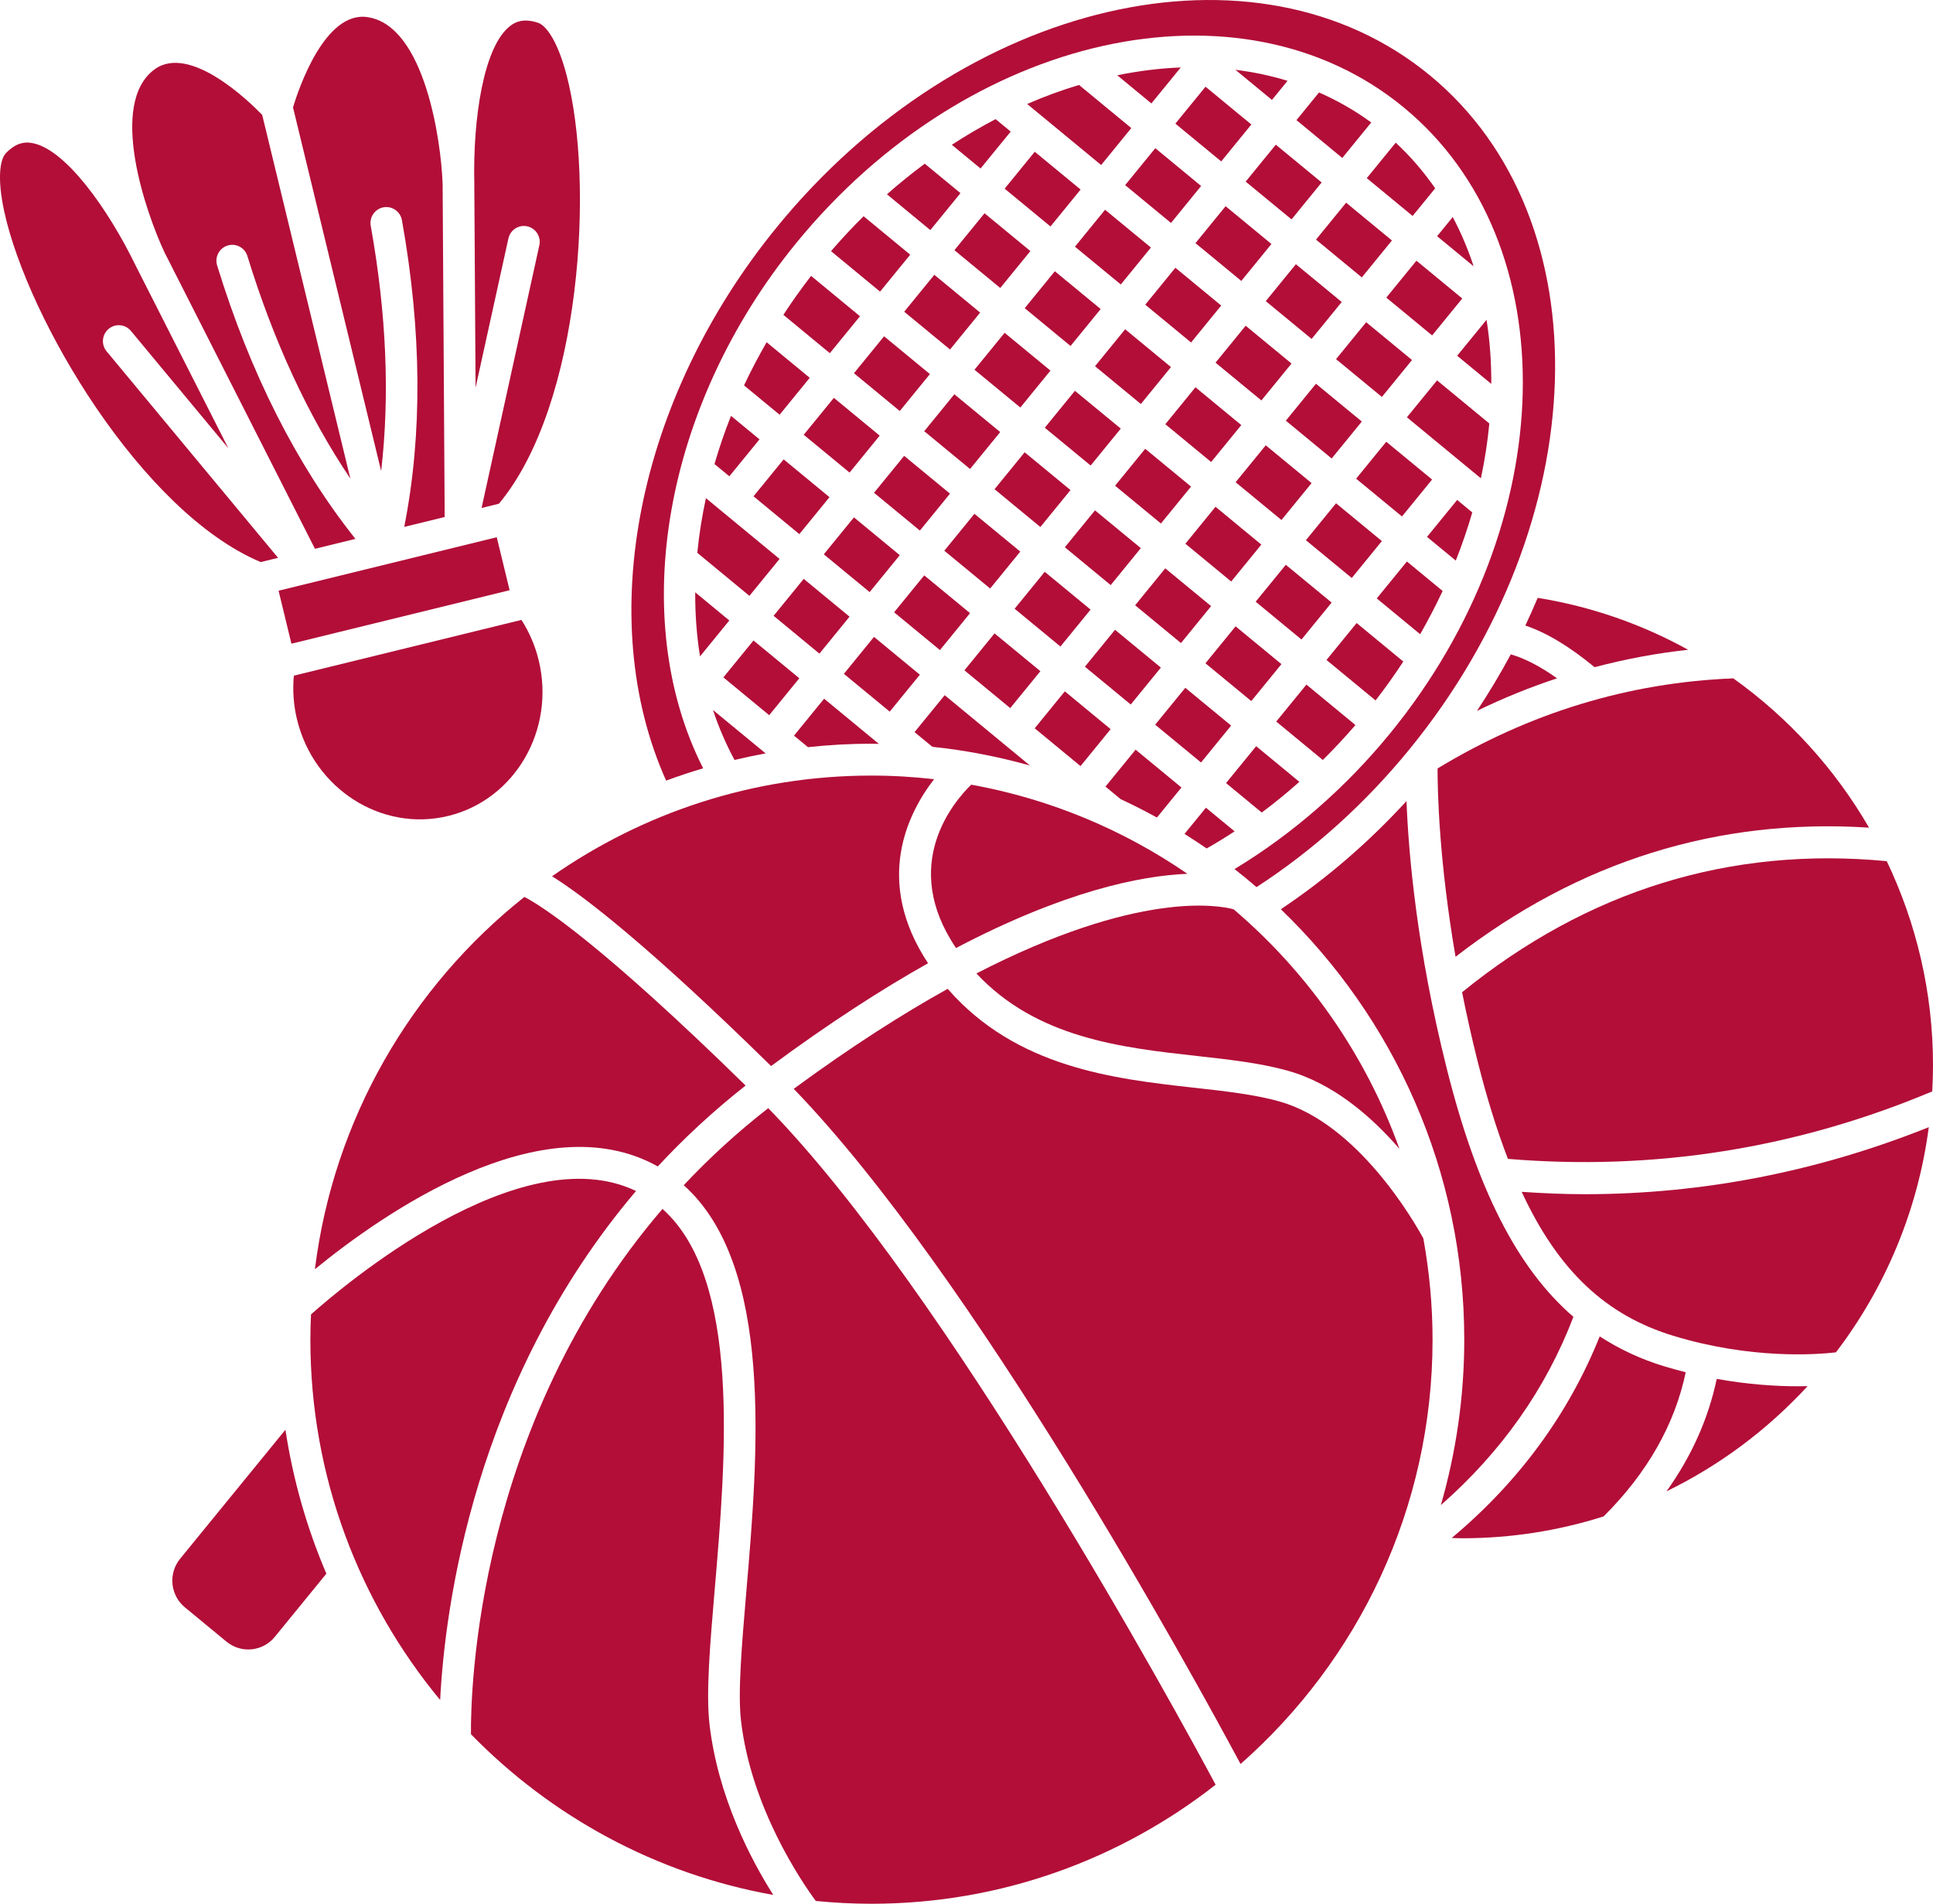 <svg width="67" height="66" viewBox="0 0 67 66" fill="none" xmlns="http://www.w3.org/2000/svg">
<path d="M46.309 12.451L47.353 11.171L48.942 12.481L47.898 13.761L46.309 12.451Z" fill="#B20E38"/>
<path d="M47.005 16.595L48.049 15.315L49.638 16.625L48.594 17.905L47.005 16.595Z" fill="#B20E38"/>
<path d="M43.873 10.44L44.917 9.16L46.506 10.47L45.462 11.75L43.873 10.44Z" fill="#B20E38"/>
<path d="M41.436 8.429L42.481 7.149L44.069 8.459L43.025 9.739L41.436 8.429Z" fill="#B20E38"/>
<path d="M45.614 8.307L46.658 7.027L48.246 8.337L47.202 9.617L45.614 8.307Z" fill="#B20E38"/>
<path d="M41.782 22.995L42.827 21.714L44.416 23.024L43.371 24.305L41.782 22.995Z" fill="#B20E38"/>
<path d="M45.264 18.728L46.309 17.448L47.897 18.758L46.853 20.038L45.264 18.728Z" fill="#B20E38"/>
<path d="M37.604 23.114L38.648 21.834L40.237 23.144L39.193 24.424L37.604 23.114Z" fill="#B20E38"/>
<path d="M39.345 20.984L40.389 19.703L41.978 21.013L40.934 22.294L39.345 20.984Z" fill="#B20E38"/>
<path d="M43.523 20.86L44.567 19.58L46.156 20.89L45.111 22.171L43.523 20.86Z" fill="#B20E38"/>
<path d="M38.999 6.418L40.044 5.138L41.632 6.448L40.588 7.729L38.999 6.418Z" fill="#B20E38"/>
<path d="M30.206 25.783C30.292 25.783 30.378 25.789 30.464 25.79L28.565 24.223L27.521 25.503L28.006 25.903C28.729 25.825 29.463 25.783 30.206 25.783Z" fill="#B20E38"/>
<path d="M26.118 17.206L27.162 15.926L28.751 17.236L27.706 18.517L26.118 17.206Z" fill="#B20E38"/>
<path d="M26.814 21.349L27.858 20.069L29.446 21.379L28.402 22.66L26.814 21.349Z" fill="#B20E38"/>
<path d="M25.073 23.484L26.117 22.204L27.705 23.514L26.661 24.794L25.073 23.484Z" fill="#B20E38"/>
<path d="M29.25 23.361L30.294 22.08L31.883 23.391L30.839 24.671L29.25 23.361Z" fill="#B20E38"/>
<path d="M35.168 21.104L36.212 19.824L37.8 21.134L36.756 22.414L35.168 21.104Z" fill="#B20E38"/>
<path d="M35.518 10.684L36.562 9.404L38.151 10.714L37.106 11.994L35.518 10.684Z" fill="#B20E38"/>
<path d="M33.081 8.674L34.125 7.394L35.714 8.704L34.67 9.984L33.081 8.674Z" fill="#B20E38"/>
<path d="M27.858 15.073L28.903 13.793L30.491 15.103L29.447 16.383L27.858 15.073Z" fill="#B20E38"/>
<path d="M37.259 8.552L38.303 7.272L39.892 8.582L38.848 9.862L37.259 8.552Z" fill="#B20E38"/>
<path d="M31.341 10.807L32.385 9.527L33.973 10.837L32.929 12.117L31.341 10.807Z" fill="#B20E38"/>
<path d="M28.554 19.217L29.599 17.936L31.187 19.247L30.143 20.527L28.554 19.217Z" fill="#B20E38"/>
<path d="M34.472 16.96L35.516 15.68L37.105 16.99L36.06 18.27L34.472 16.96Z" fill="#B20E38"/>
<path d="M32.731 19.093L33.775 17.813L35.364 19.123L34.32 20.403L32.731 19.093Z" fill="#B20E38"/>
<path d="M40.392 14.707L41.436 13.426L43.024 14.737L41.98 16.017L40.392 14.707Z" fill="#B20E38"/>
<path d="M41.087 18.85L42.131 17.569L43.719 18.88L42.675 20.16L41.087 18.85Z" fill="#B20E38"/>
<path d="M22.8 40.439C23.702 39.464 24.714 38.524 25.843 37.634C20.825 32.718 18.802 31.421 18.176 31.095C14.263 34.202 11.565 38.784 10.915 44.002C13.214 42.12 18.785 38.186 22.8 40.439Z" fill="#B20E38"/>
<path d="M38.65 16.839L39.694 15.559L41.283 16.869L40.239 18.149L38.65 16.839Z" fill="#B20E38"/>
<path d="M51.192 24.646C52.1 24.204 53.026 23.827 53.969 23.516C53.388 23.102 52.851 22.825 52.365 22.685C52.011 23.348 51.618 24.003 51.192 24.646Z" fill="#B20E38"/>
<path d="M30.206 26.888C26.095 26.888 22.279 28.181 19.135 30.379C20.24 31.069 22.462 32.772 26.726 36.958C28.737 35.473 30.55 34.303 32.167 33.394C30.284 30.541 31.459 28.197 32.377 27.013C31.664 26.932 30.941 26.888 30.206 26.888Z" fill="#B20E38"/>
<path d="M50.451 33.171C54.725 29.86 59.537 28.355 64.783 28.693C63.602 26.654 61.995 24.885 60.078 23.518C56.453 23.661 53.008 24.712 49.828 26.641C49.826 27.442 49.879 29.841 50.451 33.171Z" fill="#B20E38"/>
<path d="M24.372 26.636C21.732 21.429 23 14.059 27.598 8.426C33.536 1.151 42.985 -0.956 48.661 3.729C54.337 8.413 54.125 18.143 48.188 25.418C46.646 27.307 44.791 28.922 42.79 30.129C43.049 30.332 43.304 30.541 43.552 30.755C45.522 29.475 47.308 27.87 48.858 25.971C55.295 18.083 55.614 7.608 49.568 2.618C43.521 -2.372 33.365 -0.014 26.927 7.873C22.074 13.82 20.572 21.456 23.089 27.063C23.51 26.906 23.938 26.766 24.372 26.636Z" fill="#B20E38"/>
<path d="M52.87 21.686C53.614 21.937 54.407 22.417 55.27 23.13C56.333 22.85 57.413 22.645 58.513 22.527C56.922 21.647 55.166 21.028 53.298 20.726C53.163 21.047 53.022 21.367 52.87 21.686Z" fill="#B20E38"/>
<path d="M36.909 18.973L37.954 17.693L39.542 19.003L38.498 20.284L36.909 18.973Z" fill="#B20E38"/>
<path d="M32.035 14.949L33.079 13.669L34.668 14.979L33.623 16.259L32.035 14.949Z" fill="#B20E38"/>
<path d="M33.777 12.818L34.821 11.538L36.41 12.848L35.366 14.128L33.777 12.818Z" fill="#B20E38"/>
<path d="M30.295 17.084L31.339 15.804L32.928 17.114L31.884 18.394L30.295 17.084Z" fill="#B20E38"/>
<path d="M42.828 16.718L43.872 15.438L45.461 16.748L44.417 18.028L42.828 16.718Z" fill="#B20E38"/>
<path d="M30.991 21.227L32.035 19.947L33.623 21.257L32.579 22.537L30.991 21.227Z" fill="#B20E38"/>
<path d="M35.699 26.539L32.744 24.101L31.699 25.381L32.318 25.891C33.477 26.011 34.605 26.233 35.699 26.539Z" fill="#B20E38"/>
<path d="M36.214 14.829L37.258 13.549L38.847 14.859L37.803 16.139L36.214 14.829Z" fill="#B20E38"/>
<path d="M42.132 12.573L43.176 11.293L44.765 12.603L43.721 13.883L42.132 12.573Z" fill="#B20E38"/>
<path d="M44.569 14.584L45.613 13.304L47.202 14.614L46.157 15.895L44.569 14.584Z" fill="#B20E38"/>
<path d="M37.955 12.696L38.999 11.415L40.587 12.726L39.543 14.006L37.955 12.696Z" fill="#B20E38"/>
<path d="M39.696 10.563L40.74 9.283L42.328 10.593L41.284 11.873L39.696 10.563Z" fill="#B20E38"/>
<path d="M29.599 12.939L30.643 11.659L32.232 12.969L31.187 14.249L29.599 12.939Z" fill="#B20E38"/>
<path d="M24.765 16.088L25.28 16.512L26.325 15.232L25.337 14.417C25.117 14.971 24.927 15.528 24.765 16.088Z" fill="#B20E38"/>
<path d="M24.17 19.166L25.976 20.657L27.02 19.377L24.468 17.27C24.331 17.906 24.229 18.539 24.17 19.166Z" fill="#B20E38"/>
<path d="M24.263 22.756L25.279 21.511L24.097 20.535C24.093 21.292 24.148 22.035 24.263 22.756Z" fill="#B20E38"/>
<path d="M44.633 37.119C46.217 37.562 47.534 38.705 48.506 39.828C47.339 36.573 45.336 33.719 42.759 31.524C42.25 31.386 39.457 30.855 33.843 33.748C35.936 35.989 38.868 36.318 41.477 36.608C42.614 36.734 43.687 36.854 44.633 37.119Z" fill="#B20E38"/>
<path d="M41.157 30.293C38.943 28.77 36.402 27.699 33.663 27.203C33.041 27.81 31.188 29.992 33.137 32.866C36.895 30.895 39.519 30.361 41.157 30.293Z" fill="#B20E38"/>
<path d="M26.537 26.119L24.714 24.616C24.912 25.218 25.163 25.795 25.459 26.346C25.815 26.261 26.174 26.186 26.537 26.119Z" fill="#B20E38"/>
<path d="M28.804 8.707L30.504 10.11L31.549 8.83L29.933 7.496C29.545 7.88 29.168 8.284 28.804 8.707Z" fill="#B20E38"/>
<path d="M30.743 6.736L32.246 7.977L33.291 6.696L32.053 5.675C31.607 6.006 31.169 6.359 30.743 6.736Z" fill="#B20E38"/>
<path d="M25.789 13.361L27.022 14.378L28.066 13.098L26.572 11.865C26.29 12.358 26.025 12.856 25.789 13.361Z" fill="#B20E38"/>
<path d="M27.153 10.915L28.763 12.244L29.808 10.964L28.113 9.565C27.772 10.006 27.451 10.456 27.153 10.915Z" fill="#B20E38"/>
<path d="M24.775 55.08C25.165 50.51 25.684 44.335 22.962 41.911C16.515 49.43 16.31 58.608 16.324 60.122C19.101 62.971 22.735 64.968 26.802 65.694C26.025 64.465 24.89 62.306 24.594 59.795C24.466 58.703 24.609 57.023 24.775 55.08Z" fill="#B20E38"/>
<path d="M54.536 45.653C52.575 43.958 51.193 41.206 50.149 37.056C49.101 32.889 48.82 29.57 48.751 27.771C47.431 29.212 45.973 30.468 44.395 31.522C48.309 35.286 50.753 40.582 50.753 46.444C50.753 48.434 50.466 50.357 49.942 52.179C52.043 50.334 53.584 48.148 54.536 45.653Z" fill="#B20E38"/>
<path d="M59.503 47.804C59.215 49.182 58.632 50.485 57.763 51.702C59.614 50.801 61.271 49.557 62.654 48.055C62.545 48.058 62.432 48.06 62.313 48.06C61.557 48.06 60.592 47.999 59.503 47.804Z" fill="#B20E38"/>
<path d="M57.685 47.368C56.87 47.12 56.129 46.773 55.448 46.331C54.369 49.017 52.655 51.364 50.318 53.319C50.439 53.322 50.561 53.329 50.681 53.329C52.389 53.329 54.036 53.063 55.584 52.571C57.098 51.062 58.051 49.383 58.429 47.573C58.185 47.512 57.937 47.444 57.685 47.368Z" fill="#B20E38"/>
<path d="M52.743 41.319C54.02 44.074 55.678 45.603 58.003 46.311C60.69 47.129 62.95 46.963 63.635 46.884C65.331 44.66 66.473 41.988 66.854 39.077C63.011 40.616 59.014 41.401 54.925 41.401C54.201 41.401 53.472 41.368 52.743 41.319Z" fill="#B20E38"/>
<path d="M65.397 29.855C59.975 29.337 55.027 30.865 50.678 34.399C50.829 35.159 51.005 35.954 51.214 36.785C51.534 38.061 51.884 39.181 52.266 40.176C57.33 40.6 62.274 39.814 66.973 37.837C66.99 37.534 67 37.228 67 36.921C67 34.407 66.425 32.007 65.397 29.855Z" fill="#B20E38"/>
<path d="M32.991 5.02L33.987 5.842L35.032 4.562L34.509 4.13C33.996 4.398 33.489 4.695 32.991 5.02Z" fill="#B20E38"/>
<path d="M6.242 54.041C5.827 54.55 5.9 55.304 6.407 55.722L7.852 56.915C8.358 57.331 9.108 57.258 9.523 56.749L11.312 54.557C10.641 52.984 10.158 51.311 9.893 49.567L6.242 54.041Z" fill="#B20E38"/>
<path d="M10.78 45.569C10.767 45.859 10.758 46.151 10.758 46.444C10.758 51.19 12.449 55.545 15.256 58.936C15.419 55.748 16.422 47.918 22.045 41.29C18.024 39.358 11.849 44.614 10.78 45.569Z" fill="#B20E38"/>
<path d="M23.699 41.089C26.825 43.887 26.28 50.37 25.869 55.174C25.709 57.058 25.57 58.685 25.685 59.665C26.04 62.679 27.78 65.23 28.276 65.903C28.911 65.966 29.555 66 30.206 66C34.699 66 38.838 64.456 42.135 61.873C40.735 59.261 32.861 44.809 26.628 38.418C25.541 39.265 24.569 40.161 23.699 41.089Z" fill="#B20E38"/>
<path d="M44.339 38.183C43.478 37.942 42.448 37.827 41.356 37.706C38.614 37.4 35.231 37.016 32.848 34.281C31.274 35.156 29.498 36.289 27.512 37.748C33.763 44.219 41.322 58.026 42.999 61.155C47.074 57.568 49.654 52.304 49.654 46.444C49.654 45.245 49.541 44.074 49.335 42.935C49.025 42.364 47.071 38.947 44.339 38.183Z" fill="#B20E38"/>
<path d="M39.908 3.586L40.926 2.339C40.201 2.366 39.464 2.459 38.725 2.609L39.908 3.586Z" fill="#B20E38"/>
<path d="M46.981 25.136L45.282 23.734L44.236 25.015L45.85 26.347C46.242 25.96 46.619 25.556 46.981 25.136Z" fill="#B20E38"/>
<path d="M48.64 22.934L47.023 21.6L45.978 22.88L47.679 24.283C48.021 23.841 48.341 23.392 48.64 22.934Z" fill="#B20E38"/>
<path d="M34.822 6.541L35.866 5.261L37.455 6.571L36.411 7.851L34.822 6.541Z" fill="#B20E38"/>
<path d="M45.038 27.105L43.54 25.869L42.496 27.148L43.733 28.169C44.18 27.836 44.615 27.48 45.038 27.105Z" fill="#B20E38"/>
<path d="M51.031 17.765L50.507 17.332L49.462 18.613L50.459 19.435C50.679 18.88 50.869 18.323 51.031 17.765Z" fill="#B20E38"/>
<path d="M42.793 28.822L41.799 28.002L41.057 28.91C41.316 29.073 41.572 29.241 41.824 29.415C42.151 29.229 42.474 29.031 42.793 28.822Z" fill="#B20E38"/>
<path d="M40.1 28.343L40.95 27.301L39.361 25.99L38.317 27.27L38.84 27.703C39.268 27.903 39.688 28.115 40.1 28.343Z" fill="#B20E38"/>
<path d="M35.864 25.249L36.908 23.968L38.496 25.279L37.452 26.559L35.864 25.249Z" fill="#B20E38"/>
<path d="M40.04 25.124L41.084 23.845L42.672 25.155L41.629 26.434L40.04 25.124Z" fill="#B20E38"/>
<path d="M51.622 14.682L49.81 13.187L48.765 14.467L51.329 16.582C51.466 15.945 51.562 15.31 51.622 14.682Z" fill="#B20E38"/>
<path d="M50.003 20.488L48.765 19.466L47.72 20.746L49.224 21.987C49.508 21.492 49.767 20.992 50.003 20.488Z" fill="#B20E38"/>
<path d="M47.374 6.176L48.963 7.487L49.745 6.529C49.349 5.957 48.894 5.426 48.377 4.946L47.374 6.176Z" fill="#B20E38"/>
<path d="M43.177 6.296L44.221 5.016L45.81 6.326L44.766 7.606L43.177 6.296Z" fill="#B20E38"/>
<path d="M44.937 4.164L46.525 5.476L47.529 4.246C46.96 3.83 46.354 3.485 45.719 3.206L44.937 4.164Z" fill="#B20E38"/>
<path d="M40.74 4.286L41.785 3.006L43.373 4.316L42.329 5.596L40.74 4.286Z" fill="#B20E38"/>
<path d="M35.603 3.605L38.167 5.721L39.212 4.44L37.4 2.945C36.799 3.126 36.198 3.345 35.603 3.605Z" fill="#B20E38"/>
<path d="M33.428 23.239L34.472 21.959L36.061 23.269L35.016 24.549L33.428 23.239Z" fill="#B20E38"/>
<path d="M44.087 3.464L44.628 2.802C44.043 2.623 43.439 2.496 42.82 2.419L44.087 3.464Z" fill="#B20E38"/>
<path d="M51.525 11.087L50.507 12.333L51.69 13.309C51.693 12.551 51.64 11.807 51.525 11.087Z" fill="#B20E38"/>
<path d="M48.051 10.318L49.095 9.038L50.684 10.348L49.639 11.628L48.051 10.318Z" fill="#B20E38"/>
<path d="M50.353 7.525L49.812 8.188L51.078 9.233C50.883 8.638 50.641 8.067 50.353 7.525Z" fill="#B20E38"/>
<path d="M10.917 19.026L12.319 18.682C10.291 16.131 8.677 12.951 7.526 9.202C7.436 8.911 7.599 8.602 7.889 8.512C8.177 8.422 8.486 8.585 8.575 8.877C9.482 11.829 10.678 14.414 12.144 16.593L9.088 3.983C8.635 3.514 6.577 1.515 5.358 2.404C3.738 3.59 5.061 7.392 5.706 8.757L10.917 19.026Z" fill="#B20E38"/>
<path d="M9.656 20.479L17.218 18.625L17.664 20.462L10.101 22.316L9.656 20.479Z" fill="#B20E38"/>
<path d="M9.037 19.486L9.638 19.339L3.695 12.18C3.501 11.946 3.532 11.598 3.765 11.402C3.997 11.207 4.345 11.238 4.538 11.473L7.915 15.54L4.722 9.246C4.721 9.245 4.719 9.238 4.717 9.237C3.748 7.237 2.251 5.137 1.091 4.955C0.885 4.922 0.572 4.925 0.201 5.314C0.006 5.519 -0.11 6.164 0.153 7.359C0.975 11.089 4.916 17.755 9.037 19.486Z" fill="#B20E38"/>
<path d="M12.85 7.829C12.796 7.529 12.995 7.242 13.293 7.187C13.593 7.134 13.877 7.333 13.931 7.632C14.623 11.494 14.645 15.064 14.011 18.267L15.413 17.924L15.342 6.382C15.291 4.886 14.723 0.896 12.746 0.595C11.255 0.361 10.341 3.109 10.156 3.722L13.211 16.331C13.515 13.719 13.395 10.87 12.85 7.829Z" fill="#B20E38"/>
<path d="M16.44 6.36L16.484 13.44L17.622 8.267C17.687 7.969 17.981 7.781 18.276 7.847C18.573 7.913 18.76 8.207 18.694 8.505L16.692 17.611L17.293 17.463C20.16 14.021 20.611 6.279 19.634 2.587C19.322 1.404 18.924 0.884 18.656 0.793C18.148 0.619 17.869 0.762 17.702 0.885C16.757 1.583 16.388 4.135 16.44 6.357C16.44 6.358 16.44 6.36 16.44 6.36Z" fill="#B20E38"/>
<path d="M15.542 28.286C17.851 27.72 19.256 25.3 18.672 22.891C18.55 22.387 18.347 21.919 18.074 21.491L10.185 23.424C10.139 23.93 10.173 24.439 10.295 24.943C10.879 27.352 13.233 28.854 15.542 28.286Z" fill="#B20E38"/>
</svg>

